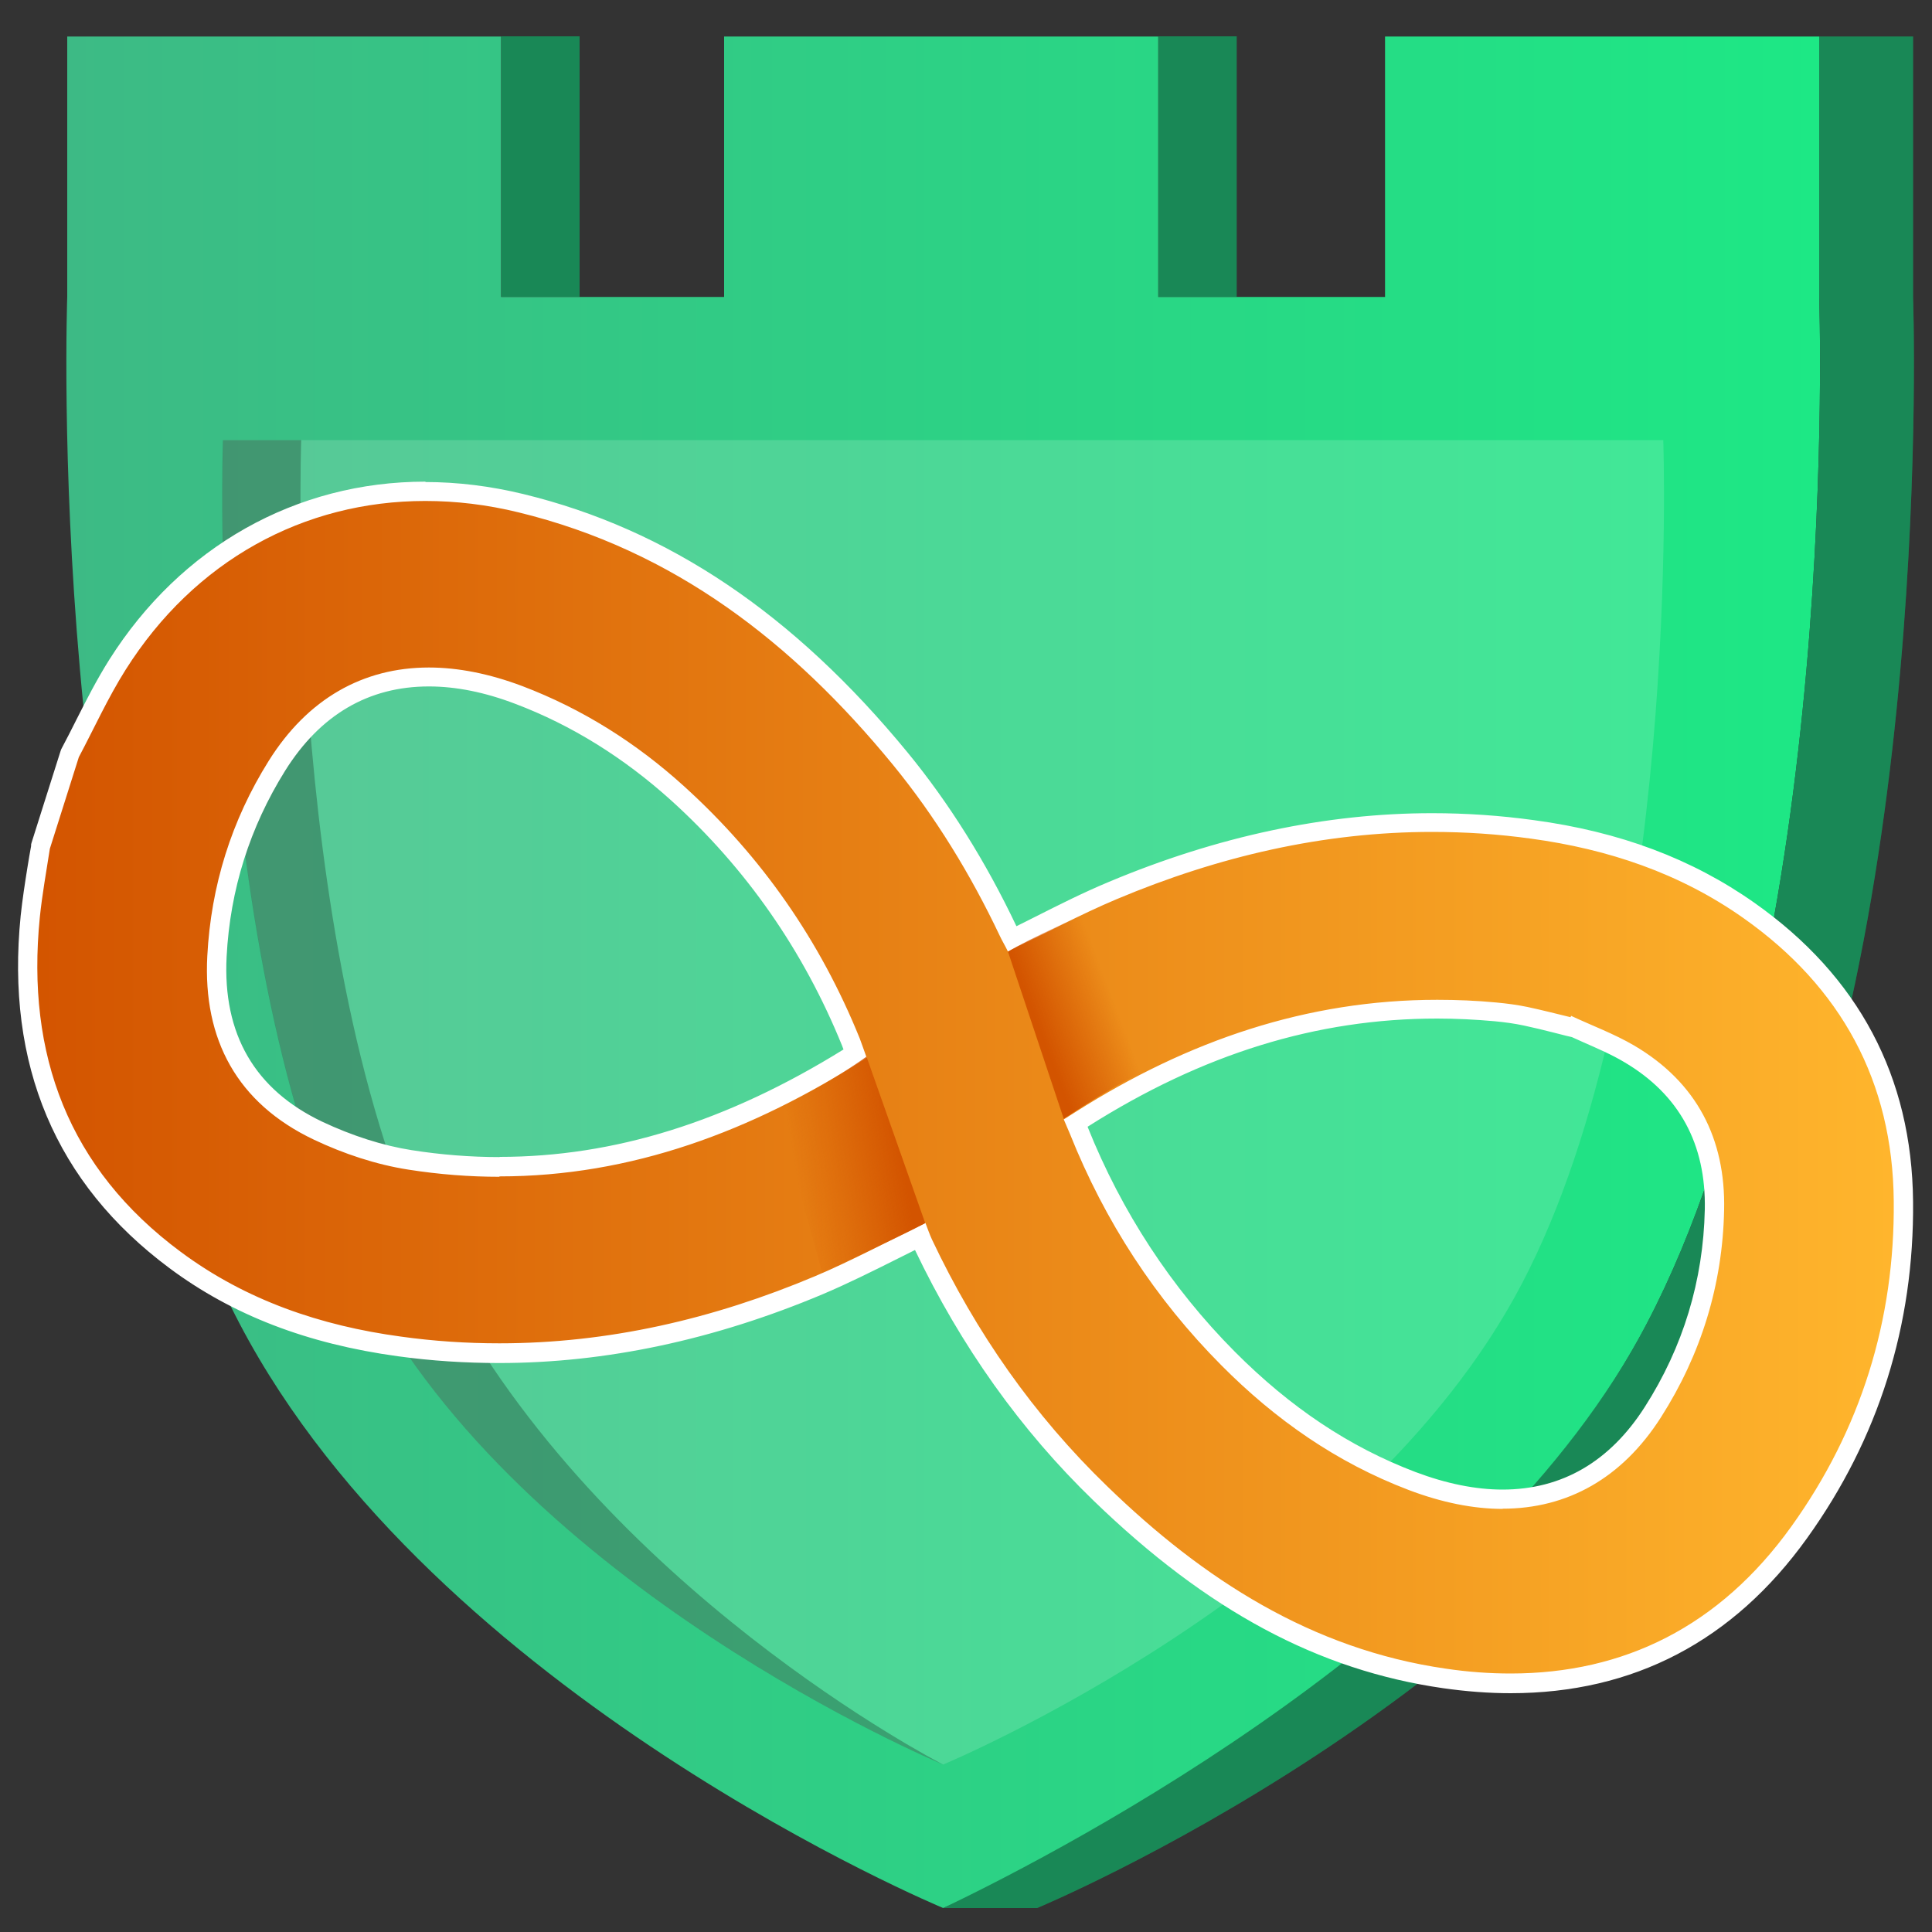<?xml version="1.0" encoding="UTF-8"?>
<svg id="Layer_1" data-name="Layer 1" xmlns="http://www.w3.org/2000/svg" xmlns:xlink="http://www.w3.org/1999/xlink" viewBox="0 0 100 100">
  <rect x="0" y="0" width="100" height="100" fill="#333333" stroke="none"/>
  <defs>
    <style>
      .cls-1 {
        fill: url(#linear-gradient);
      }

      .cls-2, .cls-3 {
        fill: #fff;
      }

      .cls-4 {
        fill: #22b573;
      }

      .cls-3 {
        opacity: .15;
      }

      .cls-3, .cls-5 {
        isolation: isolate;
      }

      .cls-6 {
        fill: url(#linear-gradient-3);
      }

      .cls-7 {
        fill: url(#linear-gradient-4);
      }

      .cls-8 {
        fill: url(#linear-gradient-2);
      }

      .cls-5 {
        opacity: .25;
      }
    </style>
    <linearGradient id="linear-gradient" x1="3.44" y1="50.33" x2="94.21" y2="50.33" gradientUnits="userSpaceOnUse">
      <stop offset="0" stop-color="#3dba85"/>
      <stop offset="1" stop-color="#1de885"/>
    </linearGradient>
    <linearGradient id="linear-gradient-2" x1="1.44" y1="56.28" x2="98.53" y2="56.28" gradientUnits="userSpaceOnUse">
      <stop offset="0" stop-color="#d35400"/>
      <stop offset="1" stop-color="#ffb62d"/>
    </linearGradient>
    <linearGradient id="linear-gradient-3" x1="807.19" y1="-2548.48" x2="810.31" y2="-2545.81" gradientTransform="translate(157.63 -2617.97) rotate(19.8) scale(1 -1)" gradientUnits="userSpaceOnUse">
      <stop offset="0" stop-color="#d35400"/>
      <stop offset="1" stop-color="#d35400" stop-opacity="0"/>
    </linearGradient>
    <linearGradient id="linear-gradient-4" x1="-6972.99" y1="245.72" x2="-6968.75" y2="249.34" gradientTransform="translate(-5807.8 -3736.05) rotate(-149.06) scale(1 -1)" xlink:href="#linear-gradient-3"/>
  </defs>
  <g>
    <path class="cls-1" d="M12.39,68.49c10.12,19.34,36.43,30.27,36.43,30.27,0,0,26.31-10.94,36.43-30.27,10.12-19.34,8.91-53.12,8.91-53.12V1.89h-22.47V15.37h-11.74V1.89h-22.47V15.37h-11.54V1.89H3.48V15.37s-1.21,33.79,8.91,53.12Z"/>
    <path class="cls-4" d="M48.82,98.76h4.86s26.31-10.94,36.43-30.27c10.12-19.34,8.91-53.12,8.91-53.12V1.89h-4.86V15.37s1.21,33.79-8.91,53.12c-8.25,15.76-29.69,27.05-36.43,30.27Z"/>
    <path class="cls-5" d="M48.82,98.76h4.86s26.31-10.94,36.43-30.27c10.12-19.34,8.91-53.12,8.91-53.12V1.89h-4.86V15.37s1.21,33.79-8.91,53.12c-8.25,15.76-29.69,27.05-36.43,30.27Z"/>
    <path class="cls-3" d="M18.87,66.45c8.32,15.89,29.95,24.88,29.95,24.88,0,0,21.63-8.99,29.95-24.88s7.32-43.67,7.32-43.67H11.55s-1,27.77,7.32,43.67Z"/>
    <path class="cls-5" d="M18.87,66.45c8.25,15.77,29.61,24.74,29.94,24.88-.27-.14-17.64-9.11-25.9-24.88-8.32-15.89-7.32-43.67-7.32-43.67h-4.05s-1,27.77,7.32,43.67h0Z"/>
    <g>
      <rect class="cls-4" x="25.95" y="1.88" width="4.05" height="13.48"/>
      <rect class="cls-5" x="25.95" y="1.88" width="4.05" height="13.48"/>
    </g>
    <g>
      <rect class="cls-4" x="59.96" y="1.88" width="4.05" height="13.48"/>
      <rect class="cls-5" x="59.96" y="1.88" width="4.05" height="13.48"/>
    </g>
  </g>
  <g>
    <g>
      <path class="cls-8" d="M78.19,87.13c-1.1,0-2.25-.09-3.43-.25-6.35-.91-12-3.95-17.8-9.56-3.75-3.62-6.84-7.97-9.19-12.92-.06-.13-.11-.26-.16-.39-.46,.23-.91,.45-1.35,.67-1.32,.66-2.57,1.29-3.88,1.84-5.55,2.33-11.11,3.52-16.55,3.52-1.72,0-3.46-.12-5.17-.35-4.61-.62-8.4-2.09-11.61-4.47C3.33,60.96,.81,54.98,1.57,47.44c.08-.83,.22-1.66,.34-2.46,.06-.38,.12-.75,.18-1.13l.58-1.86,.93-2.95c.29-.56,.53-1.04,.77-1.51,.53-1.04,1.07-2.11,1.71-3.12,3.6-5.71,9.41-8.98,15.94-8.98,1.63,0,3.29,.2,4.94,.6,7.39,1.8,13.8,6.12,19.62,13.2,2.15,2.62,4.04,5.65,5.62,8.99,.06,.13,.12,.23,.18,.34v.02c.5-.24,.97-.48,1.44-.71,1.28-.64,2.48-1.25,3.79-1.79,5.54-2.33,11.11-3.51,16.53-3.51,1.73,0,3.47,.12,5.19,.35,4.38,.6,8.05,1.97,11.2,4.2,5.25,3.7,7.94,8.77,8,15.06,.06,6.31-1.76,12.07-5.39,17.14-3.72,5.18-8.75,7.81-14.93,7.81h-.02Zm-22.35-28.66c1.78,4.47,4.39,8.44,7.73,11.81,2.92,2.94,6.03,5.01,9.51,6.34,1.65,.63,3.22,.95,4.69,.95,3.21,0,5.9-1.55,7.78-4.5,2.04-3.19,3.11-6.71,3.19-10.48,.08-3.59-1.41-6.31-4.4-8.07-.68-.4-1.41-.72-2.18-1.05-.27-.12-.54-.24-.81-.36h-.19l-.66-.17c-.52-.13-1.03-.26-1.56-.36-.49-.1-1.01-.18-1.55-.23-1.01-.09-2.03-.14-3.03-.14-6.36,0-12.38,1.87-18.41,5.71l-.29,.18c.05,.12,.11,.26,.15,.37h.03ZM22.21,35.04c-3.27,0-5.98,1.59-7.87,4.59-1.88,3-2.92,6.31-3.11,9.86-.22,4.24,1.54,7.28,5.23,9.03,1.59,.75,3.23,1.28,4.75,1.51,1.55,.24,3.11,.36,4.64,.36,6.15,0,12.17-1.92,18.41-5.85h0c-.08-.23-.14-.42-.22-.61-2.01-4.97-5.03-9.3-8.96-12.87-2.49-2.26-5.26-3.97-8.23-5.1-1.63-.62-3.19-.93-4.65-.93h.01Z"/>
      <path class="cls-2" d="M22.02,25.93c1.58,0,3.19,.19,4.82,.59,8.06,1.96,14.2,6.76,19.35,13.03,2.23,2.72,4.05,5.71,5.56,8.89,.13,.28,.25,.46,.42,.81,2.02-.98,3.73-1.91,5.63-2.71,5.28-2.22,10.72-3.48,16.33-3.48,1.69,0,3.4,.11,5.13,.35,3.96,.54,7.68,1.78,10.98,4.11,5.06,3.57,7.73,8.47,7.78,14.65,.06,6.16-1.71,11.84-5.3,16.84-3.71,5.17-8.66,7.61-14.53,7.61-1.09,0-2.21-.08-3.35-.25-6.95-1-12.58-4.64-17.52-9.43-3.82-3.69-6.81-7.98-9.08-12.78-.13-.28-.23-.58-.34-.86-1.99,.97-3.81,1.95-5.7,2.75-5.29,2.23-10.73,3.48-16.35,3.48-1.69,0-3.39-.11-5.11-.35-4.13-.56-8-1.87-11.38-4.38-5.82-4.31-8.01-10.21-7.3-17.31,.12-1.19,.34-2.38,.52-3.56,.5-1.58,1-3.16,1.5-4.74,.8-1.51,1.51-3.08,2.42-4.52,3.57-5.66,9.23-8.74,15.51-8.74m3.84,34.96c6.8,0,13.06-2.32,19.01-6.14-.15-.41-.25-.71-.36-1-2.04-5.04-5.06-9.4-9.09-13.05-2.47-2.24-5.25-4-8.38-5.19-1.7-.64-3.32-.96-4.83-.96-3.41,0-6.28,1.62-8.29,4.83-1.93,3.08-2.99,6.47-3.18,10.1-.23,4.34,1.56,7.63,5.52,9.51,1.54,.73,3.22,1.29,4.89,1.55,1.6,.25,3.17,.37,4.71,.37m51.92,17.18c3.36,0,6.19-1.58,8.2-4.73,2.08-3.26,3.19-6.86,3.27-10.73,.08-3.69-1.42-6.61-4.65-8.51-1.04-.61-2.18-1.03-3.27-1.54l-.03,.07c-.74-.18-1.48-.37-2.23-.53-.53-.11-1.07-.18-1.6-.23-1.04-.1-2.06-.14-3.07-.14-6.73,0-12.9,2.11-18.68,5.78-.23,.15-.65,.41-.65,.41,0,0,.2,.46,.32,.75,1.81,4.53,4.41,8.53,7.84,11.98,2.79,2.81,5.96,5.03,9.69,6.45,1.71,.65,3.35,.98,4.87,.98M22.02,24.93h0c-6.7,0-12.66,3.36-16.36,9.21-.65,1.03-1.2,2.11-1.73,3.16-.24,.48-.48,.95-.73,1.42l-.04,.08-.03,.09-.83,2.62-.67,2.12-.02,.08v.08c-.07,.37-.13,.74-.19,1.11-.13,.81-.26,1.65-.35,2.5-.78,7.72,1.81,13.85,7.69,18.23,3.27,2.44,7.15,3.93,11.84,4.57,1.74,.24,3.5,.35,5.24,.35,5.5,0,11.13-1.2,16.74-3.56,1.32-.56,2.58-1.19,3.9-1.85,.29-.15,.59-.29,.88-.44,2.37,4.97,5.48,9.34,9.25,12.98,5.88,5.69,11.62,8.77,18.08,9.7,1.19,.17,2.37,.26,3.5,.26,6.36,0,11.52-2.7,15.34-8.02,3.7-5.15,5.55-11.02,5.49-17.43-.06-6.46-2.82-11.66-8.21-15.46-3.22-2.27-6.96-3.68-11.42-4.28-1.74-.24-3.51-.36-5.26-.36-5.49,0-11.12,1.2-16.72,3.55-1.32,.55-2.53,1.16-3.82,1.81-.32,.16-.65,.33-.98,.49-1.59-3.35-3.49-6.38-5.64-9-5.89-7.17-12.39-11.55-19.89-13.37-1.69-.41-3.39-.62-5.06-.62h0v-.02Zm3.84,34.96c-1.5,0-3.04-.12-4.56-.36-1.47-.23-3.07-.74-4.62-1.47-3.49-1.66-5.16-4.53-4.95-8.55,.18-3.46,1.2-6.69,3.03-9.62,1.81-2.89,4.31-4.36,7.44-4.36,1.4,0,2.9,.3,4.47,.9,2.91,1.1,5.62,2.79,8.07,5,3.88,3.51,6.85,7.78,8.84,12.68,.03,.07,.05,.14,.08,.21-6.03,3.74-11.87,5.56-17.8,5.56h0Zm30.45-1.58c5.93-3.76,11.84-5.59,18.08-5.59,.98,0,1.98,.05,2.98,.14,.53,.05,1.03,.12,1.5,.22,.51,.11,1.02,.23,1.52,.36,.22,.06,.45,.11,.67,.17l.3,.07c.2,.09,.4,.18,.6,.27,.75,.33,1.47,.64,2.12,1.03,2.83,1.67,4.23,4.23,4.16,7.63-.08,3.67-1.12,7.11-3.11,10.22-1.81,2.83-4.29,4.27-7.36,4.27-1.4,0-2.92-.31-4.51-.91-3.42-1.3-6.47-3.34-9.34-6.22-3.3-3.32-5.86-7.24-7.62-11.63h0v-.03Z"/>
    </g>
    <path class="cls-6" d="M52.17,49.25l2.89,8.66s3.11-2.09,4.28-2.48l-3.18-8.14s-2.92,1.32-3.99,1.97h0Z"/>
    <path class="cls-7" d="M47.89,63.31l-3.04-8.62s-2.07,1.51-4.67,2.71l2.39,8.49s3.85-1.81,5.32-2.58Z"/>
  </g>
</svg>